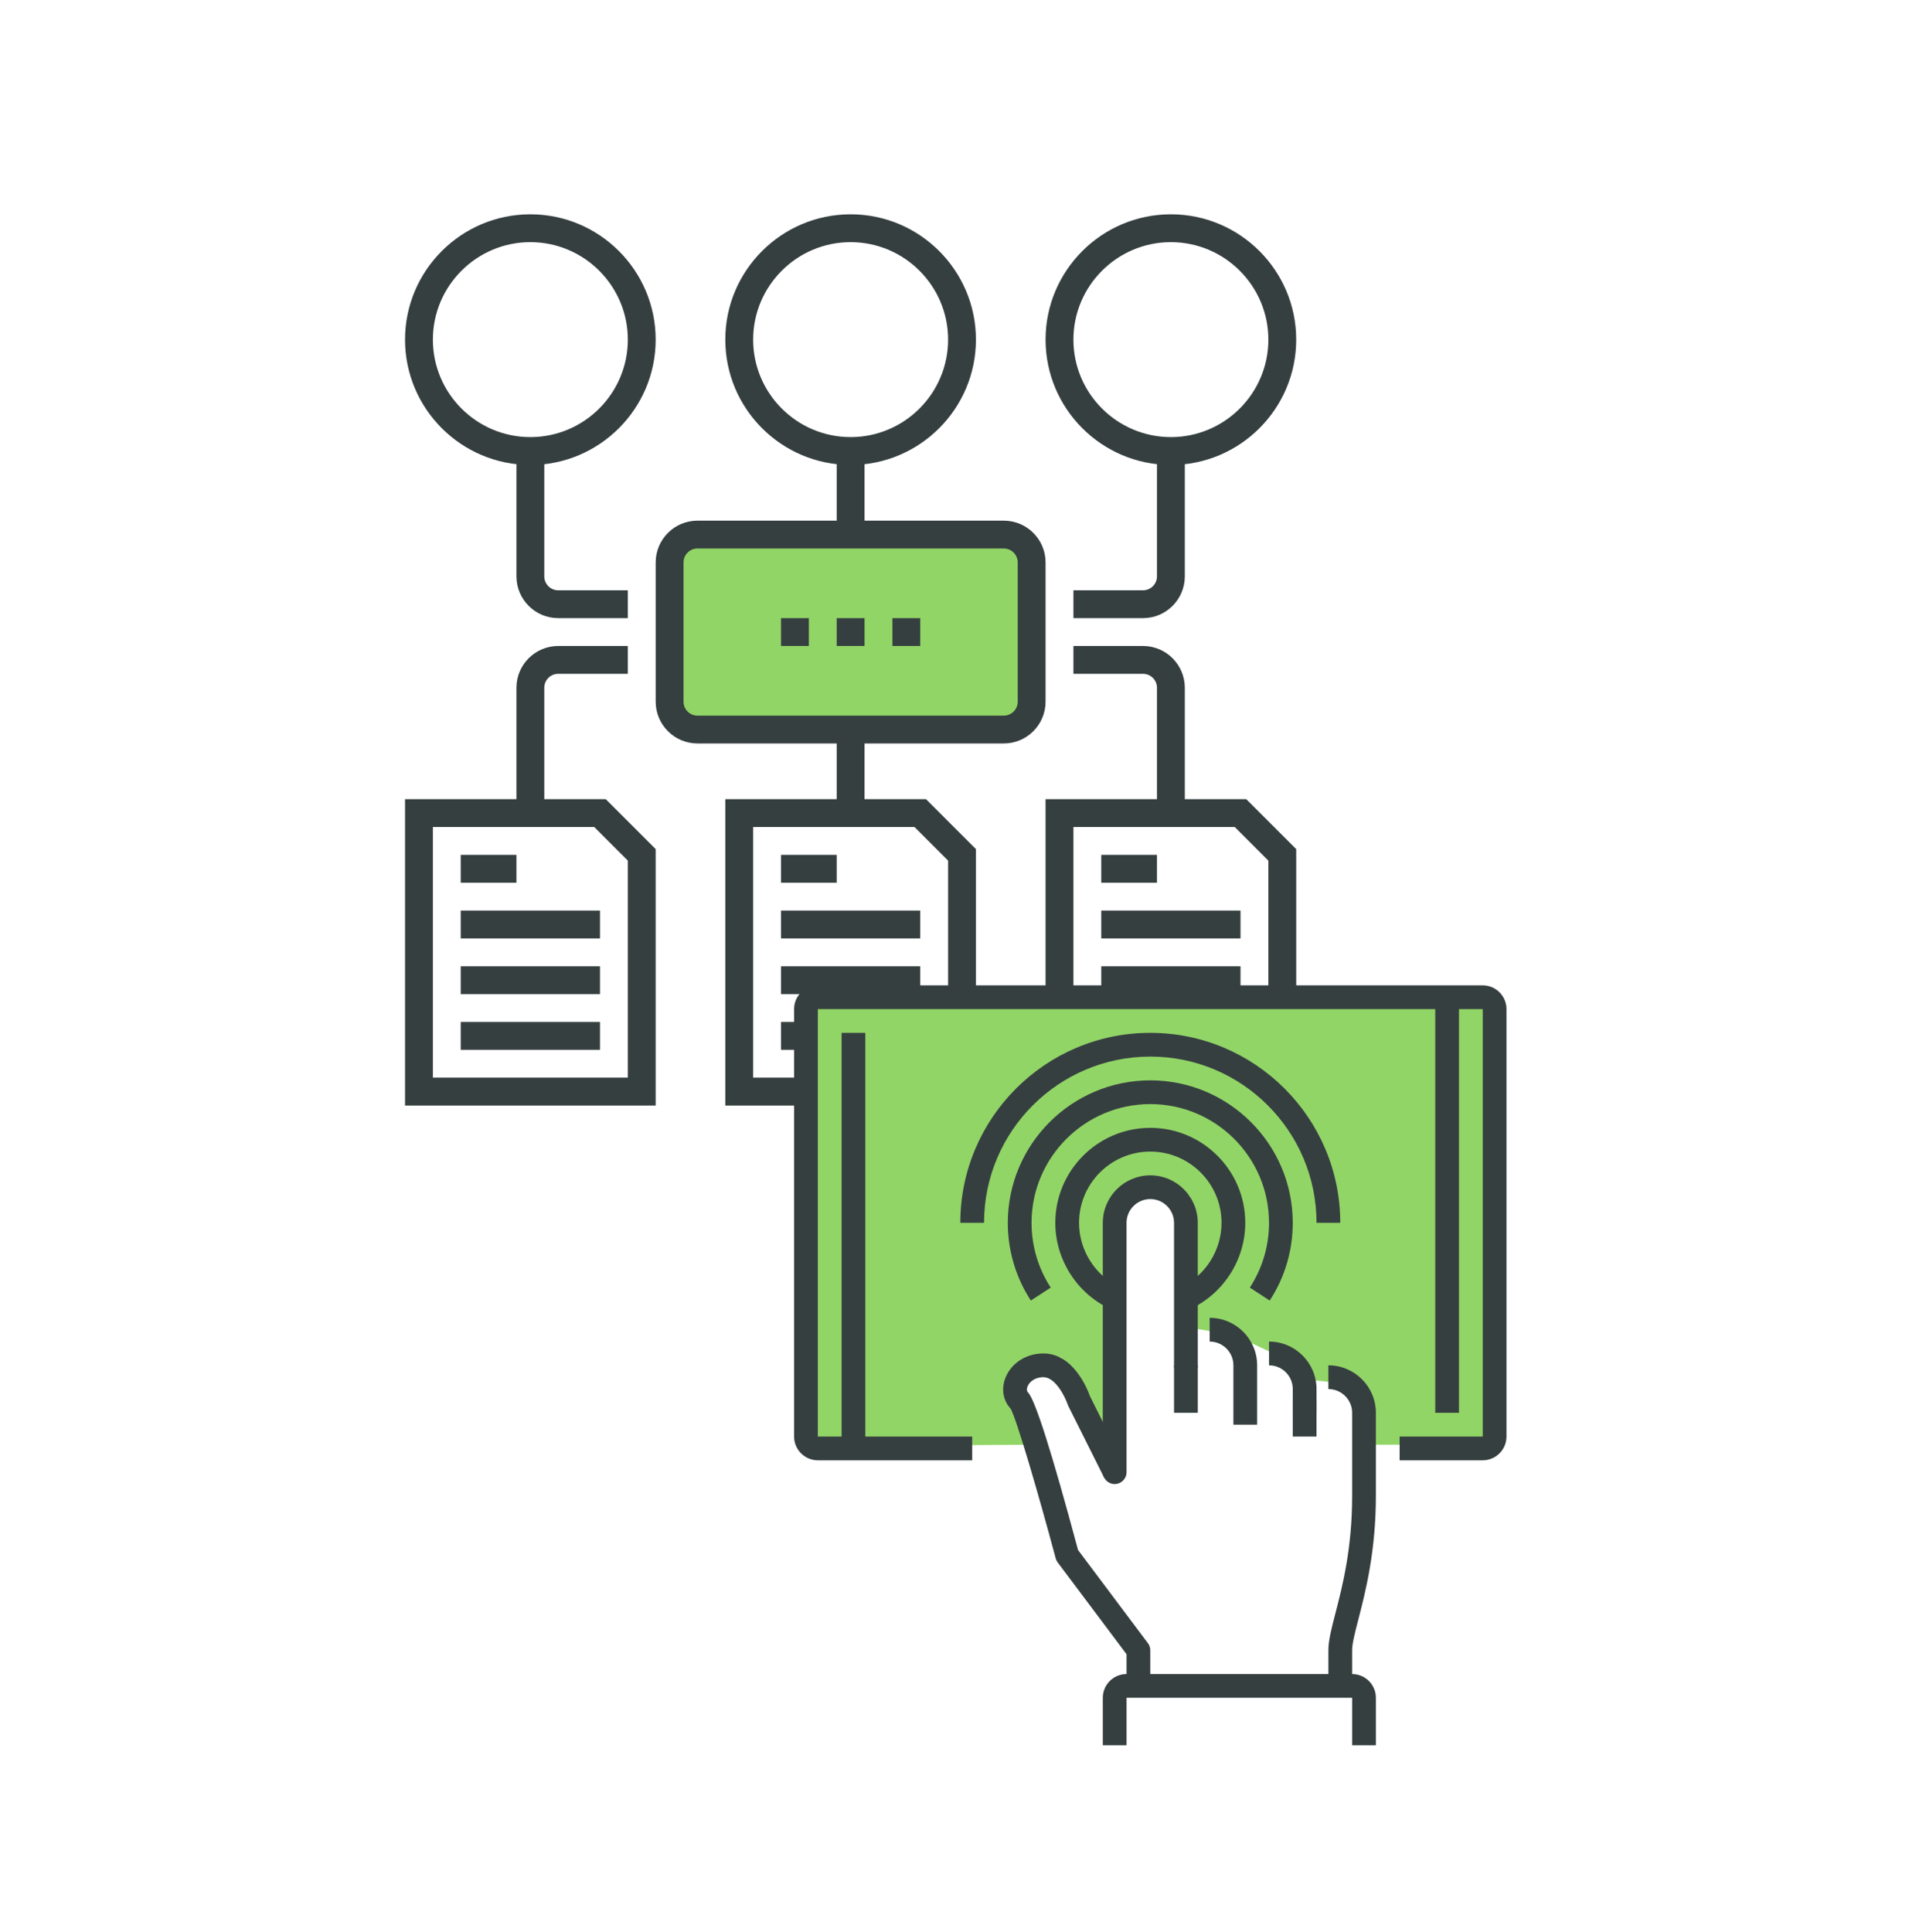 <svg id="Layer_2" xmlns="http://www.w3.org/2000/svg" version="1.1" viewBox="0 0 428.959 434.082">
  <!-- Generator: Adobe Illustrator 29.2.1, SVG Export Plug-In . SVG Version: 2.1.0 Build 116)  -->
  <defs>
    <style>
      .st0 {
        fill: #92d567;
      }

      .st1 {
        fill: #363f40;
      }
    </style>
  </defs>
  <rect class="st0" x="152.476" y="121.511" width="77.324" height="43.619"/>
  <g>
    <rect class="st1" x="188.009" y="101.343" width="6.258" height="18.773"/>
    <g>
      <path class="st1" d="M219.298,248.402h-56.32v-68.836h45.1l11.22,11.22v57.616ZM169.236,242.144h43.805v-48.767l-7.553-7.553h-36.251v56.32Z"/>
      <rect class="st1" x="175.494" y="192.082" width="12.516" height="6.258"/>
      <rect class="st1" x="175.494" y="204.597" width="31.289" height="6.258"/>
      <rect class="st1" x="175.494" y="217.113" width="31.289" height="6.258"/>
      <rect class="st1" x="175.494" y="229.629" width="31.289" height="6.258"/>
    </g>
    <g>
      <path class="st1" d="M291.263,248.402h-56.32v-68.836h45.1l11.22,11.22v57.616ZM241.201,242.144h43.805v-48.767l-7.553-7.553h-36.251v56.32Z"/>
      <rect class="st1" x="247.458" y="192.082" width="12.516" height="6.258"/>
      <rect class="st1" x="247.458" y="204.597" width="31.289" height="6.258"/>
      <rect class="st1" x="247.458" y="217.113" width="31.289" height="6.258"/>
      <rect class="st1" x="247.458" y="229.629" width="31.289" height="6.258"/>
    </g>
    <g>
      <path class="st1" d="M147.333,248.402h-56.32v-68.836h45.1l11.22,11.22v57.616ZM97.271,242.144h43.805v-48.767l-7.553-7.553h-36.251v56.32Z"/>
      <rect class="st1" x="103.529" y="192.082" width="12.516" height="6.258"/>
      <rect class="st1" x="103.529" y="204.597" width="31.289" height="6.258"/>
      <rect class="st1" x="103.529" y="217.113" width="31.289" height="6.258"/>
      <rect class="st1" x="103.529" y="229.629" width="31.289" height="6.258"/>
    </g>
    <rect class="st1" x="188.009" y="163.922" width="6.258" height="18.773"/>
    <path class="st1" d="M263.103,104.472c-15.528,0-28.16-12.633-28.16-28.16s12.632-28.16,28.16-28.16,28.16,12.633,28.16,28.16-12.632,28.16-28.16,28.16ZM263.103,54.41c-12.076,0-21.902,9.825-21.902,21.902s9.827,21.902,21.902,21.902,21.902-9.825,21.902-21.902-9.827-21.902-21.902-21.902Z"/>
    <path class="st1" d="M191.138,104.472c-15.528,0-28.16-12.633-28.16-28.16s12.632-28.16,28.16-28.16,28.16,12.633,28.16,28.16-12.632,28.16-28.16,28.16ZM191.138,54.41c-12.076,0-21.902,9.825-21.902,21.902s9.827,21.902,21.902,21.902,21.902-9.825,21.902-21.902-9.827-21.902-21.902-21.902Z"/>
    <path class="st1" d="M119.173,104.472c-15.528,0-28.16-12.633-28.16-28.16s12.632-28.16,28.16-28.16,28.16,12.633,28.16,28.16-12.632,28.16-28.16,28.16ZM119.173,54.41c-12.076,0-21.902,9.825-21.902,21.902s9.827,21.902,21.902,21.902,21.902-9.825,21.902-21.902-9.827-21.902-21.902-21.902Z"/>
    <path class="st1" d="M225.556,167.05h-68.836c-5.176,0-9.387-4.211-9.387-9.387v-31.289c0-5.176,4.21-9.387,9.387-9.387h68.836c5.176,0,9.387,4.211,9.387,9.387v31.289c0,5.176-4.211,9.387-9.387,9.387ZM156.72,123.246c-1.727,0-3.129,1.404-3.129,3.129v31.289c0,1.725,1.402,3.129,3.129,3.129h68.836c1.726,0,3.129-1.404,3.129-3.129v-31.289c0-1.725-1.402-3.129-3.129-3.129h-68.836Z"/>
    <path class="st1" d="M141.076,138.89h-15.645c-5.176,0-9.387-4.211-9.387-9.387v-28.16h6.258v28.16c0,1.725,1.402,3.129,3.129,3.129h15.645v6.258Z"/>
    <path class="st1" d="M122.302,182.695h-6.258v-28.16c0-5.176,4.21-9.387,9.387-9.387h15.645v6.258h-15.645c-1.727,0-3.129,1.404-3.129,3.129v28.16Z"/>
    <path class="st1" d="M256.845,138.89h-15.645v-6.258h15.645c1.726,0,3.129-1.404,3.129-3.129v-28.16h6.258v28.16c0,5.176-4.211,9.387-9.387,9.387Z"/>
    <path class="st1" d="M266.232,182.695h-6.258v-28.16c0-1.725-1.402-3.129-3.129-3.129h-15.645v-6.258h15.645c5.176,0,9.387,4.211,9.387,9.387v28.16Z"/>
    <rect class="st1" x="188.009" y="138.89" width="6.258" height="6.258"/>
    <rect class="st1" x="175.494" y="138.89" width="6.258" height="6.258"/>
    <rect class="st1" x="200.525" y="138.89" width="6.258" height="6.258"/>
  </g>
  <polygon class="st0" points="231.821 324.612 181.275 324.944 181.275 223.852 334.909 223.852 335.574 324.612 306.31 324.612 305.645 312.308 299.659 310.645 294.006 309.98 288.02 304.992 277.379 300.004 267.403 298.341 267.403 268.745 259.422 265.752 251.441 269.077 250.111 329.6 238.472 304.992 230.158 306.987 227.498 313.97 231.821 324.612"/>
  <g>
    <g>
      <rect class="st1" x="290.49" y="314.781" width="5.336" height="8.004"/>
      <rect class="st1" x="277.15" y="312.113" width="5.336" height="8.004"/>
      <rect class="st1" x="263.81" y="306.777" width="5.336" height="10.672"/>
      <path class="st1" d="M309.166,392.152h-5.336v-10.672h-50.691v10.672h-5.336v-10.672c0-2.941,2.393-5.336,5.336-5.336h50.691c2.943,0,5.336,2.394,5.336,5.336v10.672Z"/>
      <path class="st1" d="M303.829,378.812h-5.336v-8.004c0-2.199.696-4.89,1.576-8.298,1.587-6.141,3.76-14.554,3.76-26.385v-18.676c0-2.941-2.393-5.336-5.336-5.336v-5.336c5.885,0,10.672,4.786,10.672,10.672v18.676c0,12.509-2.364,21.662-3.929,27.719-.787,3.043-1.407,5.446-1.407,6.965v8.004Z"/>
      <path class="st1" d="M295.826,317.449h-5.336v-5.336c0-2.941-2.393-5.336-5.336-5.336v-5.336c5.885,0,10.672,4.786,10.672,10.672v5.336Z"/>
      <path class="st1" d="M282.486,312.113h-5.336v-5.336c0-2.941-2.393-5.336-5.336-5.336v-5.336c5.885,0,10.672,4.786,10.672,10.672v5.336Z"/>
      <path class="st1" d="M250.47,333.457c-1.473,0-2.668-1.193-2.668-2.668v-56.027c0-5.886,4.787-10.672,10.672-10.672s10.672,4.786,10.672,10.672v32.016c0,1.475-1.195,2.668-2.668,2.668s-2.668-1.193-2.668-2.668v-32.016c0-2.941-2.393-5.336-5.336-5.336s-5.336,2.394-5.336,5.336v56.027c0,1.475-1.195,2.668-2.668,2.668Z"/>
      <path class="st1" d="M258.474,378.812h-5.336v-7.115l-15.474-20.633c-.205-.271-.356-.581-.443-.909-3.978-14.848-8.814-31.346-10.127-33.639-1.734-1.85-2.165-4.536-1.119-7.058,1.346-3.249,4.677-5.349,8.487-5.349,6.723,0,9.896,8.012,10.469,9.635l7.926,15.851-4.773,2.387-8.004-16.008c-.056-.112-.104-.229-.145-.349-.542-1.6-2.715-6.18-5.473-6.18-1.998,0-3.166,1.107-3.558,2.056-.141.339-.314.972.108,1.394,1.575,1.576,5.353,13.478,11.229,35.382l15.698,20.932c.347.461.534,1.021.534,1.6v8.004Z"/>
    </g>
    <path class="st1" d="M249.337,294.055c-7.415-3.517-12.207-11.091-12.207-19.293,0-11.769,9.575-21.344,21.344-21.344s21.344,9.575,21.344,21.344c0,8.199-4.787,15.771-12.196,19.288l-2.288-4.82c5.557-2.639,9.148-8.317,9.148-14.468,0-8.827-7.181-16.008-16.008-16.008s-16.008,7.181-16.008,16.008c0,6.152,3.594,11.834,9.158,14.473l-2.288,4.82Z"/>
    <path class="st1" d="M285.31,292.226l-4.471-2.913c2.823-4.33,4.315-9.361,4.315-14.551,0-14.71-11.968-26.68-26.68-26.68s-26.68,11.969-26.68,26.68c0,5.19,1.49,10.221,4.311,14.549l-4.471,2.913c-3.386-5.195-5.176-11.235-5.176-17.462,0-17.654,14.363-32.016,32.016-32.016s32.016,14.361,32.016,32.016c0,6.227-1.791,12.267-5.18,17.464Z"/>
    <path class="st1" d="M301.162,274.761h-5.336c0-20.596-16.756-37.352-37.352-37.352s-37.352,16.756-37.352,37.352h-5.336c0-23.538,19.15-42.688,42.688-42.688s42.688,19.15,42.688,42.688Z"/>
    <path class="st1" d="M333.177,328.121h-18.676v-5.336h18.676v-96.047h-149.406v96.047h34.684v5.336h-34.684c-2.943,0-5.336-2.394-5.336-5.336v-96.047c0-2.941,2.393-5.336,5.336-5.336h149.406c2.943,0,5.336,2.394,5.336,5.336v96.047c0,2.941-2.393,5.336-5.336,5.336Z"/>
    <rect class="st1" x="189.107" y="232.074" width="5.336" height="93.379"/>
    <rect class="st1" x="322.505" y="224.07" width="5.336" height="93.379"/>
  </g>
</svg>